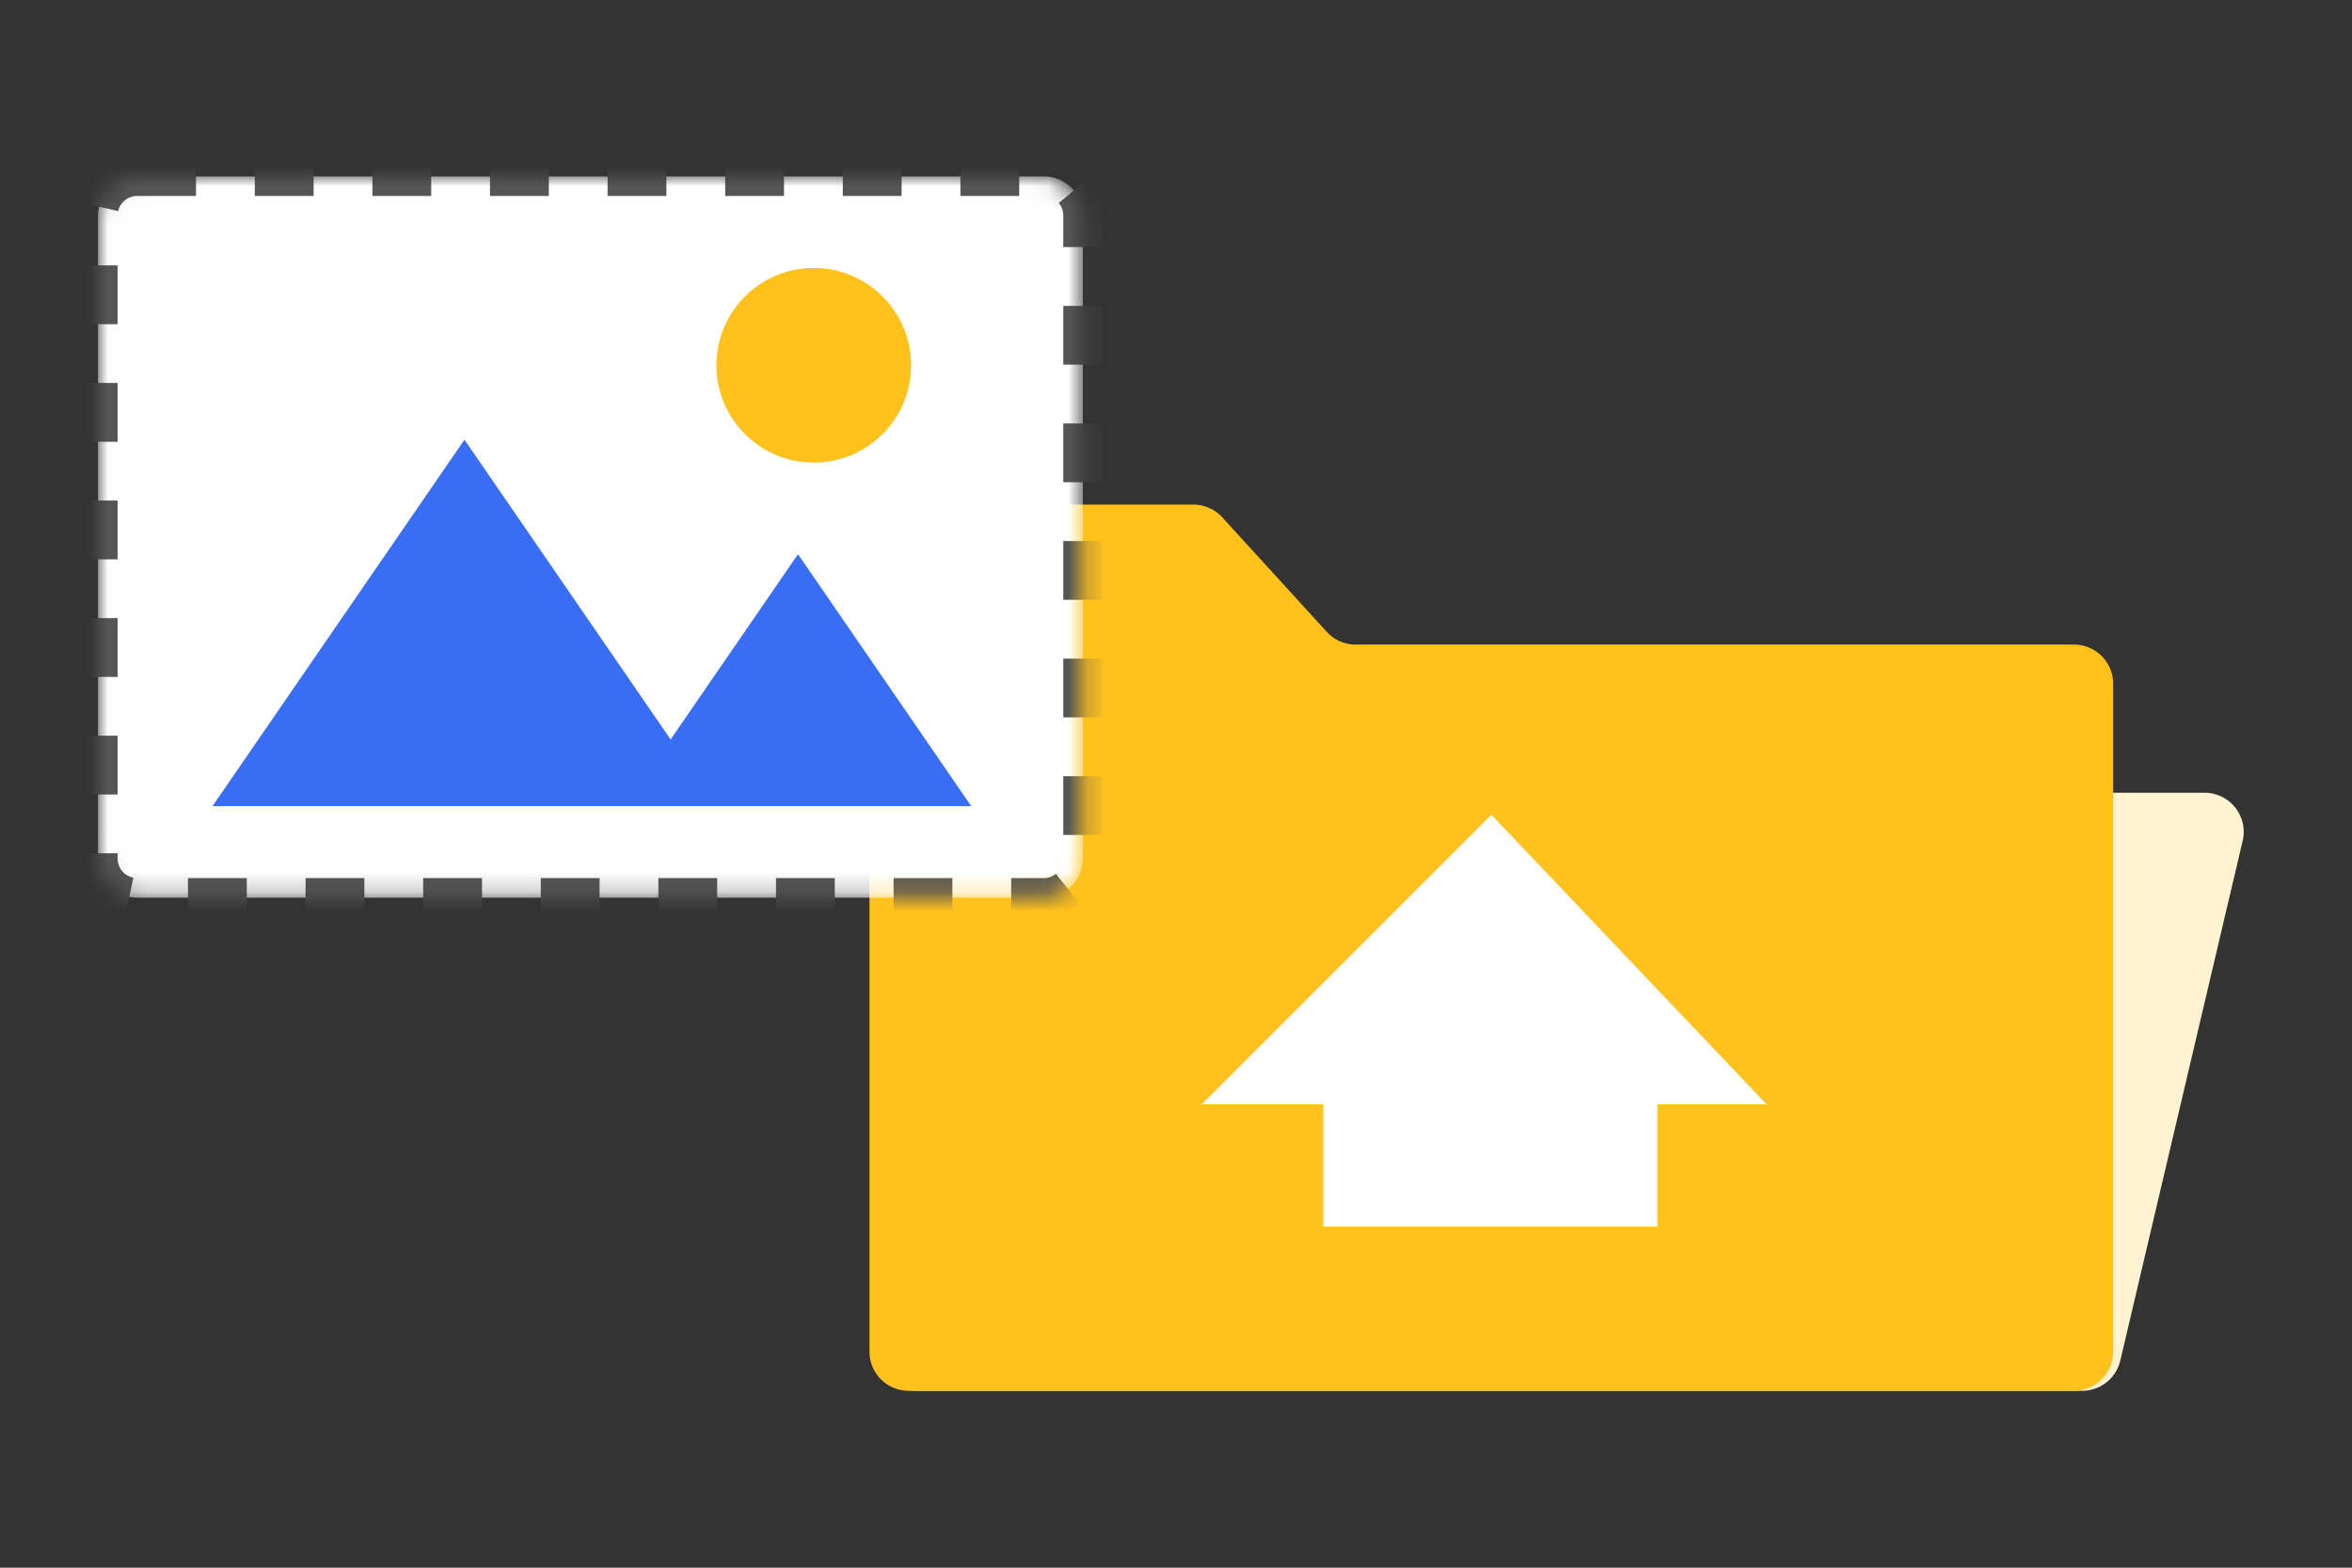 <svg width="120" height="80" viewBox="0 0 120 80" xmlns="http://www.w3.org/2000/svg" xmlns:xlink="http://www.w3.org/1999/xlink">
    <rect x="0" y="0" width="120" height="80" fill="#333333" stroke="none"/>
    <defs>
        <rect id="2znqm6poxa" x="0" y="0" width="50.249" height="36.81" rx="2"/>
    </defs>
    <g fill="none" fill-rule="evenodd">
        <path d="m114.421 42.912-6.243 26.52a2 2 0 0 1-1.947 1.542H46.779a2 2 0 0 1-1.964-2.375l6.422-33.665a2 2 0 0 1 1.965-1.625H68.07a2 2 0 0 1 1.478.652l5.328 5.84a2 2 0 0 0 1.477.652h36.121a2 2 0 0 1 1.947 2.459z" fill="#FFF3D2" fill-rule="nonzero"/>
        <path d="M107.815 34.894v34.08a2 2 0 0 1-2 2H46.362a2 2 0 0 1-2-2V27.75a2 2 0 0 1 2-2h14.523a2 2 0 0 1 1.478.652l5.328 5.84a2 2 0 0 0 1.477.652h36.647a2 2 0 0 1 2 2z" fill="#FFC21D" fill-rule="nonzero"/>
        <g transform="translate(5 9)" stroke-dasharray="3">
            <mask id="4baaf2q53b" fill="#fff">
                <use xlink:href="#2znqm6poxa"/>
            </mask>
            <path d="M2 0h46.249a2 2 0 0 1 2 2v32.81a2 2 0 0 1-2 2H2a2 2 0 0 1-2-2V2a2 2 0 0 1 2-2z" stroke="#555" stroke-width="2" fill="#FFF" fill-rule="nonzero" mask="url(#4baaf2q53b)"/>
        </g>
        <g transform="translate(10.843 13.674)" fill-rule="nonzero">
            <path fill="#396EF4" d="M12.854 8.764 25.71 27.462H0z"/>
            <circle fill="#FFC21D" cx="30.675" cy="4.966" r="4.966"/>
            <path fill="#396EF4" d="m29.872 14.607 8.837 12.855H21.034z"/>
        </g>
        <path fill="#FFF" fill-rule="nonzero" d="M67.514 56.355v6.244h17.043v-6.244h5.574L76.088 41.576 61.31 56.355z"/>
    </g>
</svg>
